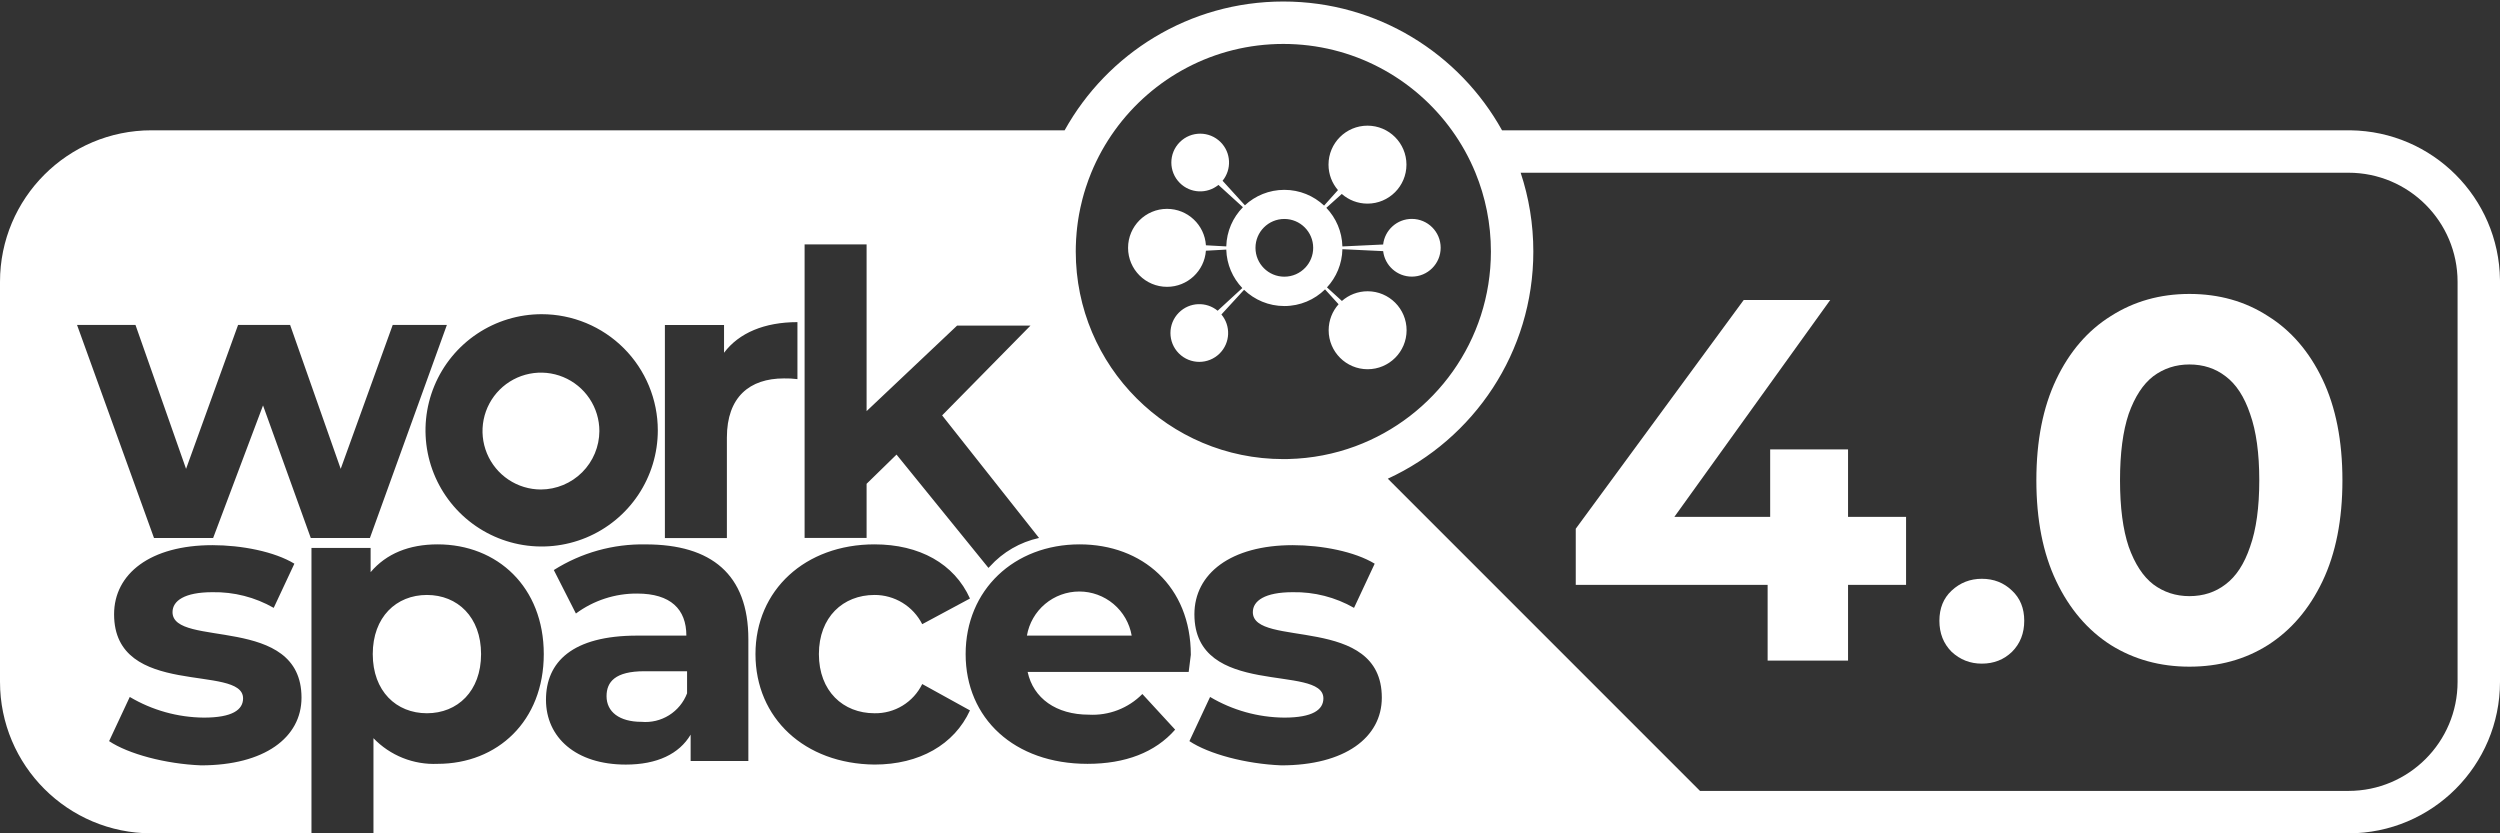 <svg width="825" height="275" viewBox="0 0 825 275" fill="none" xmlns="http://www.w3.org/2000/svg">
<rect x="0" y="0" width="825" height="275" fill="#333333" stroke="none"/>
<path d="M722.5 220C712.849 220 704.208 217.622 696.577 212.865C688.946 207.994 682.942 200.972 678.565 191.798C674.188 182.624 672 171.525 672 158.5C672 145.475 674.188 134.376 678.565 125.202C682.942 116.028 688.946 109.062 696.577 104.305C704.208 99.435 712.849 97 722.5 97C732.263 97 740.904 99.435 748.423 104.305C756.054 109.062 762.058 116.028 766.435 125.202C770.812 134.376 773 145.475 773 158.5C773 171.525 770.812 182.624 766.435 191.798C762.058 200.972 756.054 207.994 748.423 212.865C740.904 217.622 732.263 220 722.5 220ZM722.5 196.725C727.101 196.725 731.085 195.423 734.452 192.818C737.931 190.213 740.624 186.079 742.532 180.416C744.552 174.753 745.562 167.448 745.562 158.5C745.562 149.552 744.552 142.247 742.532 136.584C740.624 130.921 737.931 126.787 734.452 124.182C731.085 121.577 727.101 120.275 722.5 120.275C718.011 120.275 714.027 121.577 710.548 124.182C707.182 126.787 704.488 130.921 702.468 136.584C700.561 142.247 699.607 149.552 699.607 158.5C699.607 167.448 700.561 174.753 702.468 180.416C704.488 186.079 707.182 190.213 710.548 192.818C714.027 195.423 718.011 196.725 722.5 196.725Z" fill="white"/>
<path d="M654 219C650.151 219 646.832 217.701 644.041 215.103C641.347 212.409 640 208.993 640 204.856C640 200.718 641.347 197.399 644.041 194.897C646.832 192.299 650.151 191 654 191C657.945 191 661.265 192.299 663.959 194.897C666.653 197.399 668 200.718 668 204.856C668 208.993 666.653 212.409 663.959 215.103C661.265 217.701 657.945 219 654 219Z" fill="white"/>
<path d="M520 193.01V174.48L575.424 99H603.975L549.727 174.48L536.459 170.57H629V193.01H520ZM583.317 218V193.01L584.157 170.57V148.3H609.854V218H583.317Z" fill="white"/>
<path d="M423.5 0.5C454.55 0.5 481.593 17.653 495.671 43H775L775.646 43.004C802.748 43.347 824.653 65.252 824.996 92.353L825 93V225C825 252.614 802.614 275 775 275H123.244V243.604C125.967 246.439 129.263 248.66 132.913 250.12C136.563 251.58 140.481 252.245 144.408 252.069C164.162 252.069 179.447 237.959 179.447 215.854C179.447 193.749 164.162 179.64 144.408 179.64C135.002 179.64 127.477 182.697 122.304 188.811V180.815H102.785V275H50C22.386 275 0 252.614 0 225V93C0 65.386 22.386 43 50 43H351.329C365.407 17.653 392.45 0.5 423.5 0.5ZM501.817 57C504.53 65.174 506 73.915 506 83C506 116.253 486.325 144.91 457.982 157.968L561.002 261H775C794.882 261 811 244.882 811 225V93C811 73.118 794.882 57 775 57H501.817ZM70.102 179.903C49.643 179.903 37.649 189.31 37.649 202.714C37.65 230.698 80.214 218.94 80.214 230.463C80.214 234.225 76.686 236.811 67.28 236.812C58.669 236.74 50.23 234.387 42.823 229.992L36.003 244.572C42.352 248.805 54.581 252.097 66.339 252.567C87.268 252.567 99.497 243.397 99.497 230.228C99.497 202.479 56.933 214.001 56.933 202.008C56.933 198.245 60.931 195.424 70.102 195.424C77.186 195.292 84.174 197.08 90.325 200.598L97.145 186.018C90.561 182.02 79.743 179.903 70.102 179.903ZM426.605 179.903C406.146 179.903 394.153 189.31 394.153 202.714C394.154 230.698 436.717 218.94 436.717 230.463C436.717 234.225 433.189 236.812 423.783 236.812C415.172 236.74 406.732 234.387 399.326 229.992L392.507 244.572C398.856 248.805 411.085 252.097 422.843 252.567C443.772 252.567 456 243.396 456 230.228C456 202.479 413.437 214.001 413.437 202.008C413.437 198.245 417.435 195.424 426.605 195.424C433.69 195.292 440.678 197.08 446.829 200.598L453.648 186.018C447.064 182.02 436.247 179.903 426.605 179.903ZM213.095 179.65C202.372 179.44 191.823 182.384 182.759 188.116L190.049 202.461C195.899 198.133 202.996 195.822 210.272 195.876C221.325 195.876 226.499 201.05 226.499 209.751H210.272C188.873 209.751 180.172 218.452 180.172 230.915C180.172 243.379 190.049 252.314 206.51 252.314C216.857 252.314 224.147 248.787 227.909 242.438V251.139H246.958V210.927C246.958 189.527 234.729 179.65 213.095 179.65ZM288.578 179.64C265.768 179.64 249.306 194.69 249.306 215.854C249.306 237.019 265.532 252.07 288.578 252.305C303.393 252.305 314.916 245.719 320.09 234.432L304.334 225.731C302.9 228.673 300.655 231.143 297.863 232.852C295.072 234.56 291.85 235.435 288.578 235.373C278.231 235.373 270.235 228.083 270.235 215.854C270.235 203.626 278.231 196.336 288.578 196.336C291.84 196.324 295.041 197.219 297.823 198.922C300.606 200.625 302.86 203.068 304.334 205.978L320.09 197.512C314.916 185.989 303.393 179.64 288.578 179.64ZM356.286 179.64C334.651 179.64 318.66 194.69 318.66 215.854C318.66 237.019 334.652 252.069 358.873 252.069C371.336 252.069 381.213 248.306 387.798 240.781L376.98 229.023C374.69 231.343 371.934 233.15 368.894 234.325C365.853 235.501 362.598 236.018 359.343 235.843C348.526 235.843 341 230.434 339.119 221.733H392.266C392.501 219.852 392.736 217.736 392.971 216.09C392.971 193.514 376.98 179.64 356.286 179.64ZM226.733 228.799C225.593 231.793 223.506 234.332 220.789 236.03C218.072 237.728 214.875 238.492 211.684 238.205C204.394 238.205 200.16 234.913 200.16 229.739C200.16 225.036 202.983 221.509 212.624 221.509H226.733V228.799ZM140.881 196.336C150.993 196.336 158.753 203.626 158.753 215.854C158.753 228.083 150.993 235.373 140.881 235.373C130.769 235.373 123.009 228.083 123.009 215.854C123.009 203.626 130.769 196.336 140.881 196.336ZM356.168 195.198C360.3 195.198 364.3 196.657 367.462 199.317C370.624 201.978 372.746 205.669 373.453 209.74H338.884C339.591 205.669 341.713 201.978 344.875 199.317C348.037 196.657 352.036 195.198 356.168 195.198ZM265.517 177.527H285.976V159.655L295.853 150.014L326.188 187.404L326.658 186.934C330.954 182.183 336.628 178.894 342.885 177.527L310.902 137.08L340.062 107.449H315.841L285.976 135.669V80.642H265.517V177.527ZM178.746 103.685C171.165 103.685 163.754 105.933 157.45 110.145C151.147 114.356 146.233 120.343 143.332 127.347C140.431 134.351 139.672 142.059 141.151 149.494C142.63 156.93 146.281 163.759 151.642 169.12C157.002 174.481 163.832 178.131 171.268 179.61C178.703 181.089 186.41 180.33 193.414 177.429C200.418 174.528 206.405 169.615 210.617 163.312C214.829 157.008 217.077 149.597 217.077 142.016C217.077 131.85 213.038 122.1 205.85 114.911C198.661 107.723 188.912 103.685 178.746 103.685ZM263.154 106.301C252.337 106.301 243.871 109.828 238.933 116.412V107.241H219.414V177.554H239.873V144.396C239.873 130.992 247.398 124.878 258.686 124.878C260.179 124.845 261.673 124.924 263.154 125.113V106.301ZM50.819 177.534H70.338L86.799 133.794L102.555 177.534H122.073L147.471 107.221H129.598L112.432 154.724L95.735 107.221H78.568L61.401 154.724L44.705 107.221H25.422L50.819 177.534ZM174.749 123.338C178.489 122.594 182.366 122.976 185.89 124.436C189.413 125.895 192.425 128.367 194.544 131.538C196.663 134.709 197.794 138.437 197.794 142.251C197.769 147.358 195.729 152.247 192.118 155.858C188.507 159.469 183.617 161.509 178.511 161.534C174.697 161.534 170.969 160.403 167.798 158.284C164.627 156.165 162.155 153.153 160.695 149.63C159.236 146.107 158.854 142.23 159.598 138.489C160.342 134.749 162.178 131.312 164.875 128.615C167.572 125.918 171.008 124.082 174.749 123.338ZM423.5 14.5C400.593 14.5 380.312 25.745 367.876 43.016C364.77 47.328 362.153 52.017 360.107 57C359.793 57.765 359.492 58.536 359.205 59.315C358.889 60.172 358.59 61.038 358.308 61.912C357.901 63.169 357.53 64.442 357.195 65.73C356.957 66.647 356.737 67.573 356.536 68.505C356.398 69.145 356.271 69.79 356.151 70.436C356.111 70.652 356.072 70.868 356.034 71.084C355.954 71.542 355.877 72.002 355.806 72.463C355.751 72.815 355.7 73.168 355.651 73.522C355.588 73.977 355.53 74.435 355.476 74.894C355.462 75.007 355.448 75.121 355.436 75.235C355.382 75.706 355.335 76.179 355.291 76.652C355.149 78.193 355.058 79.749 355.021 81.317C355.007 81.877 355 82.438 355 83C355 120.832 385.668 151.5 423.5 151.5C424.062 151.5 424.623 151.492 425.182 151.479C432.934 151.292 440.367 149.817 447.275 147.26C473.387 137.595 492 112.472 492 83C492 73.796 490.184 65.017 486.893 57C484.847 52.017 482.23 47.328 479.124 43.016C466.688 25.745 446.407 14.5 423.5 14.5Z" fill="white"/>
<path fill-rule="evenodd" clip-rule="evenodd" d="M451.269 41.469C458.371 41.469 464.129 47.228 464.129 54.333C464.129 61.438 458.371 67.197 451.269 67.197C448.02 67.197 445.053 65.992 442.789 64.004L437.689 68.578C440.87 71.908 442.864 76.384 442.99 81.324L456.437 80.686C456.971 75.932 461.003 72.236 465.899 72.236C471.157 72.236 475.42 76.5 475.42 81.76C475.42 87.021 471.157 91.285 465.899 91.285C461.016 91.285 456.992 87.608 456.442 82.872L442.992 82.234C442.889 87.096 440.978 91.512 437.903 94.837L442.828 99.318C445.093 97.326 448.063 96.118 451.316 96.118C458.418 96.118 464.176 101.877 464.176 108.982C464.176 116.087 458.418 121.846 451.316 121.846C444.213 121.846 438.456 116.087 438.456 108.982C438.456 105.688 439.694 102.683 441.729 100.407L437.264 95.496C433.806 98.897 429.063 100.994 423.83 100.994C418.67 100.994 413.986 98.954 410.54 95.636L403.063 103.775C406.207 107.517 406.019 113.109 402.499 116.63C398.781 120.349 392.752 120.349 389.034 116.63C385.316 112.91 385.316 106.88 389.034 103.16C392.534 99.659 398.082 99.453 401.822 102.544L409.965 95.058C406.797 91.739 404.809 87.284 404.672 82.366L397.947 82.734C397.463 89.397 391.906 94.653 385.122 94.653C378.019 94.653 372.262 88.893 372.262 81.788C372.262 74.684 378.019 68.924 385.122 68.924C391.941 68.924 397.52 74.234 397.954 80.946L404.671 81.313C404.802 76.278 406.873 71.727 410.164 68.38L402.077 61.021C398.337 64.075 392.818 63.858 389.332 60.37C385.613 56.65 385.613 50.62 389.332 46.9C393.05 43.181 399.078 43.181 402.797 46.9C406.283 50.387 406.5 55.906 403.45 59.647L410.815 67.748C414.233 64.584 418.806 62.65 423.83 62.65C428.905 62.65 433.519 64.622 436.948 67.843L441.528 62.731C439.585 60.478 438.409 57.543 438.409 54.333C438.409 47.228 444.167 41.469 451.269 41.469ZM423.829 72.257C418.571 72.257 414.308 76.521 414.308 81.781C414.308 87.042 418.571 91.306 423.829 91.306C426.553 91.306 429.01 90.161 430.745 88.327L430.73 88.31L430.747 88.326C432.361 86.619 433.351 84.316 433.351 81.781C433.351 76.521 429.088 72.257 423.829 72.257Z" fill="white"/>
</svg>
